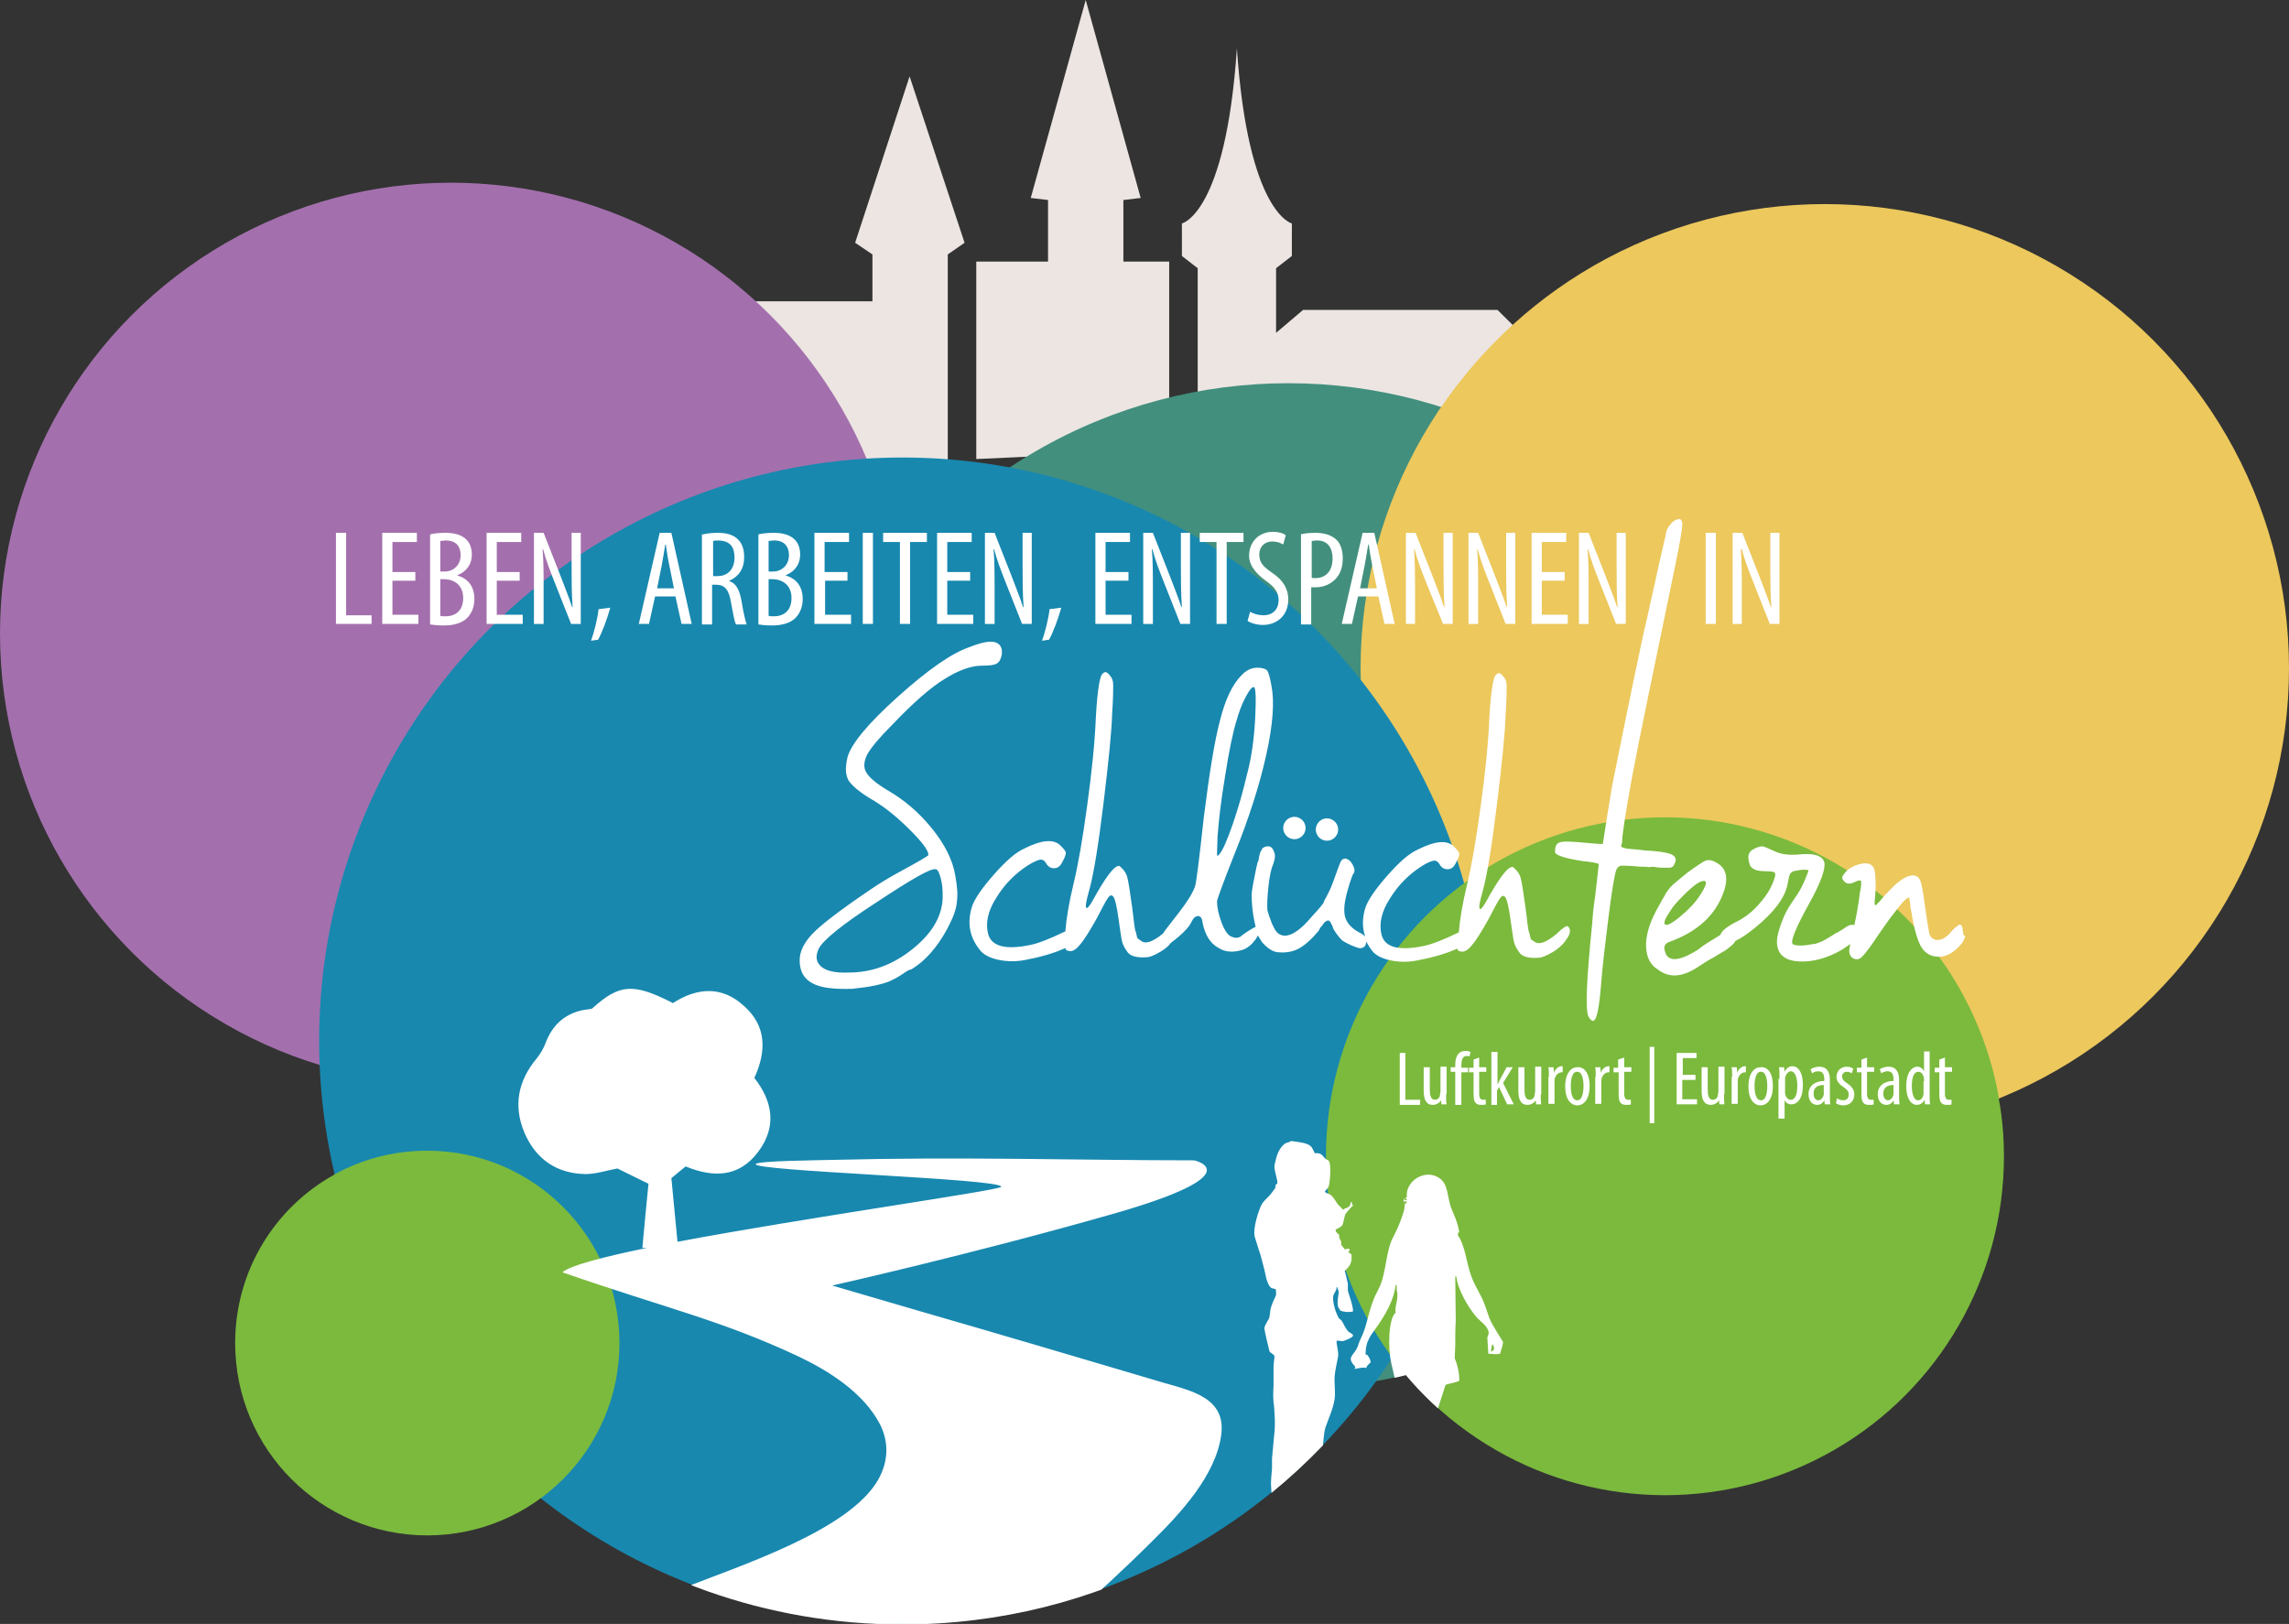 <svg viewBox="0 0 449.7 319.1" xmlns="http://www.w3.org/2000/svg" xmlns:xlink="http://www.w3.org/1999/xlink"><rect x="0" y="0" width="449.7" height="319.1" fill="#333333" stroke="none"/><style>.st8{fill:#fff}</style><path d="M303.5 91.2V70.1l-9.3-9.2H256l-5.3 4.5V52.7l3.1-2.4v-6.4S245.2 42 243 9.5c-2.2 32.6-10.8 34.4-10.8 34.4v6.4l3.1 2.4v36c25-.3 49 .3 68.2 2.5zm-114-43.5L178.7 15 168 47.7l3.4 2.3v9.2h-36.5l-9.3 9.2v26.2c17.3-1.5 38.4-3 60.6-4.2V50l3.3-2.3zm31.2 3.7V39.3l3.4-.4L213.3 0l-10.8 38.9 3.4.4v12.1h-14.1v38.8c12.5-.6 25.3-1.1 37.9-1.3V51.4h-9z" fill="#ece5e2"/><defs><path id="b" d="M449.7 131.3c0-50.4-40.8-91.2-91.2-91.2-31.3 0-58.9 15.8-75.3 39.8-9.5-3-19.6-4.7-30.1-4.7-20.2 0-39.1 6.1-54.7 16.5-6.9-1.3-13.9-2-21.1-2-2.3 0-4.6.1-6.9.2-13.4-31.9-45-54.3-81.7-54.3C39.7 35.8 0 75.5 0 124.5c0 39.9 26.4 73.7 62.8 84.8.3 7.4 1.3 14.6 2.9 21.5-11.6 6.4-19.5 18.8-19.5 33.1 0 20.9 16.9 37.8 37.8 37.8 8.3 0 16-2.7 22.2-7.2 19.5 15.5 44.2 24.7 71.1 24.7 38.3 0 72.3-18.8 93.1-47.8 2-.3 3.9-.7 5.8-1.2 12.2 14.5 30.5 23.7 50.9 23.7 36.8 0 66.6-29.8 66.6-66.6 0-3.9-.3-7.6-1-11.3 33.5-13.7 57-46.4 57-84.7z"/></defs><clipPath id="a"><use xlink:href="#b"/></clipPath><g clip-path="url(#a)"><circle cx="253.1" cy="174.1" r="98.8" fill="#428f7d"/><circle cx="358.5" cy="131.3" r="91.2" fill="#ecc85d"/><circle cx="88.6" cy="124.5" r="88.6" fill="#a370ad"/><circle cx="177.3" cy="204.5" r="114.6" fill="#1888af"/><circle cx="327.1" cy="227.2" r="66.6" fill="#7bba3d"/><circle cx="83.9" cy="263.9" r="37.8" fill-rule="evenodd" clip-rule="evenodd" fill="#7bba3d"/><path class="st8" d="M183.1 162.8c-2.5-3.1-5.4-5.6-8.7-7.5-2.2-1.3-3.6-2.5-4.2-3.5s-.5-2.2.2-3.6c.8-1.4 2.4-3.3 4.9-5.8 4.1-4.3 7.5-7.3 10.3-9 2.7-1.7 5.2-2.6 7.3-2.6 1.4 0 2.4-.1 2.9-.4s.8-.8 1-1.7c.2-1.4-.3-2.2-1.3-2.5s-2.6 0-4.9.9c-3.6 1.2-8.3 4.5-14.2 9.8s-9.2 9.3-9.9 11.9c-.5 2.1-.4 3.6.3 4.7.8 1.1 2.4 2.4 5 3.9 2.3 1.4 4.6 3.3 7 5.7s3.6 4 3.6 4.9c0 .1-.5.4-1.5 1s-2.5 1.4-4.5 2.5-3.8 2.2-5.4 3.3c-5.9 4-9.7 6.9-11.4 8.7s-2.5 3.5-2.5 5.2c0 2.1.8 3.6 2.5 4.5 1.6.9 4.2 1.2 7.8 1.1 1.8-.2 3.4-.4 4.7-.7s2.4-.6 3.1-1c.7-.3 1.7-.9 3-1.8.4-.2.6-.3.8-.3 2.7-1.6 5.1-4.3 7.1-8 1.1-2.1 1.8-3.8 1.9-5.4.2-1.5 0-3.2-.3-4.9-.5-3.2-2.1-6.3-4.6-9.4zm-3.6 23.5c-3.9 3.2-8.1 4.8-12.8 4.8-2.6.1-4.4-.3-5.4-1.2s-1.1-2-.5-3.4c.8-1.7 4.6-4.8 11.4-9.2 6.8-4.5 10.6-6.7 11.6-6.5.4 0 .7.6 1 1.7s.4 2.2.4 3.3c.1 3.9-1.9 7.4-5.7 10.5zm126.3-2.8c-2.1 1.8-3.6 2.2-4.4 1.5-.5-.3-.7-.5-.7-.6s-.1-.4-.2-.9c-.2-.5-.3-1.1-.4-1.9s-.2-1.9-.4-3.3c-.4-2.9-.7-4.8-.9-5.6-.2-.9-.7-1.6-1.4-2.2-.2-.2-.3-.2-.5-.1-.8.1-2.5 2.3-4.9 6.7-.5.9-.9 1.4-1.1 1.5-.5.2-.3-1.1.5-3.9.8-3 1.7-8.5 2.7-16.7s1.6-14.1 1.7-17.7c.2-2.9.2-4.7.2-5.5s-.2-1.4-.6-1.8c-.3-.4-.6-.7-.8-.7-.2-.1-.4 0-.7.3-.5.3-1 3.1-1.3 8.4-.2 5-.8 10.8-1.7 17.4s-1.8 11.8-2.7 15.5-1.4 6.8-1.6 9.3c-3.1 1.5-5.4 2.4-7 2.7-4.9 1-7.6.2-8.2-2.3-.5-2.1 0-4.5 1.7-7.1 1.6-2.6 3.7-4.7 6.2-6.3 1.1-.7 1.9-1 2.4-1.1.5 0 .8.2 1.1.7.4.7.9 1 1.6 1s1.2-.4 1.6-1.2c.5-.9.7-1.5.7-1.8s-.3-.7-1-1.4c-1.3-1.4-3.7-1.2-7.1.5-1.8.8-3.7 2.5-6 5.1-2.2 2.5-3.7 4.6-4.3 6.2-.7 2.1-.7 4-.1 5.8-.2-.2-.5-.4-.8-.6-1.7-.8-2.7-1.9-3.1-3.1-.4-1.3-.2-3.1.5-5.5.5-1.8.9-2.8 1-3 .4-.4.4-1 0-1.8s-.9-1.2-1.5-1.3c-.4 0-.7.2-.9.6s-.7 1.8-1.5 4c-.5 1.4-1 2.3-1.3 2.9-.3.5-.5.9-.5 1 0 .2-.7 1.1-2.2 2.7-2.9 3.5-5.2 4.7-6.8 3.5-.4-.3-.8-1-1.2-1.9-.4-1-.7-1.9-.9-2.6-.1-1.2 0-2.8.2-4.7s.5-3.4.9-4.3c.4-1.1.5-1.9.2-2.5-.3-1-.9-1.3-1.8-1-.4.2-.6.3-.6.6-.3.2-.5 1-.7 2.3-.1-.1-.2.4-.4 1.3l-.6 3c-.2 1.1-.3 1.8-.3 2.2 0 1.8.2 3.7.6 5.5.1.3.1.6.2.8-.6.3-1.5.8-2.7 1.7-.5.5-1.2.6-1.9.3-.8-.2-1.5-1.2-2.1-2.8s-.9-3-.9-4.2c0-.3 1.1-3.4 3.4-9.2 2.9-7.2 5-13.8 6.3-19.7s1.6-10.4 1-13.4c-.3-1.7-.6-2.8-.9-3.1s-.9-.5-1.9-.5c-1.1 0-2.2.5-3.1 1.5-1.8 1.8-3.2 4.8-4.2 8.8-1.1 4.1-2.1 10.4-3.2 19.1-.9 8.4-1.5 12.9-1.7 13.5-.4 1.2-1.4 2.9-3.1 5.1-2.1 2.7-3.2 4.1-3.2 4.2s-.1.1-.1.1c-2 1.6-3.4 2.1-4.3 1.3-.5-.3-.7-.5-.7-.6s-.1-.4-.2-.9c-.2-.5-.3-1.1-.4-1.9s-.2-1.9-.4-3.3c-.4-2.9-.7-4.8-.9-5.6-.2-.9-.7-1.6-1.4-2.2-.2-.2-.3-.2-.5-.1-.8.1-2.5 2.3-4.9 6.7-.5.9-.9 1.4-1.1 1.5-.5.2-.3-1.1.5-3.9.8-3 1.7-8.5 2.7-16.7s1.6-14.1 1.7-17.7c.2-2.9.2-4.7.2-5.5s-.2-1.4-.6-1.8c-.3-.4-.6-.7-.8-.7-.2-.1-.4 0-.7.3-.5.3-1 3.1-1.3 8.4-.2 5-.8 10.8-1.7 17.4s-1.8 11.8-2.7 15.5-1.4 6.8-1.6 9.3c-3.1 1.5-5.4 2.4-7 2.7-4.9 1-7.6.2-8.2-2.3-.5-2.1 0-4.5 1.7-7.1 1.6-2.6 3.7-4.7 6.2-6.3 1.1-.7 1.9-1 2.4-1.1.5 0 .8.2 1.1.7.4.7.9 1 1.6 1s1.2-.4 1.6-1.2c.5-.9.7-1.5.7-1.8s-.3-.7-1-1.4c-1.3-1.4-3.7-1.2-7.1.5-1.8.8-3.7 2.5-6 5.1-2.2 2.5-3.7 4.6-4.3 6.2-1.1 3.4-.5 6.4 1.8 9 .8.8 2.1 1.4 3.9 1.7 1.9.3 3.6.2 5.3-.2 3.1-.6 5.5-1.4 7.3-2.2.1.4.3.5.5.5.7.3 1.5-.1 2.3-1.1.9-1 2-2.8 3.4-5.3 1.1-2.1 1.8-3.5 2.2-4 .4-.6.8-.6 1.1-.1s.6 1.8.9 3.9c.4 2.7.6 4.4.8 5s.5 1.2 1.1 2c.6.7 1.8 1 3.5.9.8 0 1.7-.4 2.9-1.1.8-.5 1.5-1 2-1.7.4-.3.9-.7 1.5-1.2 1.3-1.1 2.2-2.1 2.6-3 .4-.8.8-1.1 1.3-1.1s.8.5.9 1.5c.5 2.2 1.4 3.8 3 4.7 1.5 1 3.3 1 5.2.3.8-.4 1.4-.9 2-1.7.3-.3.4-.6.6-1 .3.5.6.9.9 1.4 1 1.1 2 1.8 3 1.9 1.9.2 3.5-.2 4.8-1.1.6-.4 1.3-1 2.2-1.9.8-.9 1.3-1.4 1.3-1.7.1-.1.2-.3.5-.6.2-.3.4-.6.6-.7.3-.2.5-.3.7-.2s.4.5.7 1.1c0 .3.3.8.8 1.5s.9 1.1 1.1 1.3c.3.2 1 .6 1.9 1 1 .4 1.6.6 1.8.5.7-.1 1-.6 1-1.3.4.7.8 1.4 1.4 2.1.8.8 2.1 1.4 3.9 1.7 1.9.3 3.6.2 5.3-.2 3.1-.6 5.5-1.4 7.3-2.2.1.4.3.5.5.5.7.3 1.5-.1 2.3-1.1.9-1 2-2.8 3.4-5.3 1.1-2.1 1.8-3.5 2.2-4 .4-.6.8-.6 1.1-.1s.6 1.8.9 3.9c.4 2.7.6 4.4.8 5s.5 1.2 1.1 2c.6.7 1.8 1 3.5.9.8 0 1.7-.4 2.9-1.1.9-.5 1.7-1.2 2.3-1.9.6-.8 1-1.4 1.1-1.9s0-1-.4-1.3c-.1-.2-1 .3-2.2 1.5zm-66.6-19.1c.2-2.7.6-6.7 1.5-12 .8-5.2 1.6-8.8 2.2-10.7.5-1.8 1.1-3.4 1.8-4.7s1.2-2 1.6-2 .5 2 .3 6-.7 7.9-1.7 11.5c-.7 3-1.6 6.2-2.7 9.4s-2 5.2-2.6 5.9c-.2.3-.4.4-.5.3 0 0 0-1.2.1-3.7zm86.1 6c.3 0 .7.1 1.1.1h1.5s.4 0 .5-.1c.1 0 .2-.1.3-.2s.2-.2.2-.3.1-.2.2-.4c.3-.8 0-1.3-.9-1.7-.9-.3-2.6-.6-5.2-.7-1.2-.2-2.1-.2-2.7-.3-.6 0-1-.1-1.3-.2s-.5-.2-.5-.3 0-.2.1-.5c.1-.2.1-.4.1-.6 0-1.1.6-5.2 1.9-12.3 1.4-7.6 4.3-21.3 8.4-41.2 1-4.8 1.5-7.7 1.5-8.7 0-1.1-.6-1.3-1.7-.6-.3.2-.6.6-1 1.1-.3.5-.5 1-.5 1.3 0 .1-.2 1-.6 2.7s-1 4.3-1.7 7.6c-.8 3.4-1.4 6.5-2.1 9.3-2.7 12.6-4.7 22.7-6.2 30.1-.3 1.8-.6 3.6-.9 5.5s-.6 3.8-.9 5.8c-.1.1-1.3 0-3.5-.2s-3.7-.3-4.4-.2c-.8.1-1.2.4-1.4 1-.1.4-.1.7-.1 1s.4.6 1.3.9c.8.3 2.2.6 4.1.9 2 .2 3 .4 3.2.6-.2 2.1-.5 4.2-.7 6.2-.3 2-.5 3.8-.6 5.5-1.1 10.9-1.4 17-.7 18.3.3.5.6.8.8.8.8.1 1.3-2.5 1.7-7.8.3-3.6.8-7.7 1.4-12.5s1.1-7.9 1.5-9.3c.2-.5.5-.8 1-.9.5 0 1.7 0 3.7.2.6 0 1.2 0 1.8.1.5-.1 1-.1 1.3 0zm60.4 13c0-.3-.1-.5-.1-.6 0-.4-.1-.7-.2-.9s-.3-.2-.5-.2c-.6.4-1.1.8-1.5 1.3-.9 1.1-1.8 1.7-2.7 1.7s-1.5-.5-1.7-1.4c-.2-1.1-.5-3-.9-5.8-.3-2.4-.6-4-.9-4.6s-.8-.9-1.5-.9c-1.3.1-2.9 1.2-4.8 3.3l-.3.3c-.4.4-.6.7-.8.9s-.4.5-.6.7l-.6.6-.2.1c-.1-.2-.1-.3-.1-.5s0-.6.1-1.3c0-.6.1-1.2.1-1.7 0-1.8-.1-3-.3-3.7-.5-1.2-1.9-1.4-4-.5-.8.4-1.4.8-1.8 1.4-.5.5-.6 1-.3 1.3.5.8 1.2.9 2.1.5.8-.4 1.3-.5 1.4-.3s.1 1-.2 2.3c-.3 2.5-.7 4.6-1.1 6.4-.5-.2-1.1 0-1.7.4-.1.1-.4.3-.9.6s-.8.5-.9.5-.3.2-.8.5-.8.5-1 .6-.5.3-.9.5-.7.3-1 .4c-.2.1-.5.2-.9.2-.4.1-.8.1-1.1.2-.4 0-.8.1-1.1.1-1 0-1.6-.1-1.8-.3-.5-.5.6-3.2 3.2-7.9 2.4-4.3 3.3-7 3-8.2-.4-1.3-2.1-1.8-5-1.5-2.1.2-3.7-.1-4.9-.7-1.1-.5-1.8-.8-2.2-.9-.4 0-1 .1-1.7.5-.8.4-1.2 1-1.1 1.9s.3 1.6.8 1.9c.5.4 1.3.6 2.6.6.9 0 1.5.1 1.7.2.2.2.2.5.1.9-.5 1.8-1.5 3.5-2.9 5.1-1.4 1.7-3.1 3-5 3.9-1.7.9-2.6 1.7-2.8 2.4-.6.4-1.5.9-2.6 1.6-.8.5-1.4 1-1.8 1.3-4 2.5-6.2 2.5-6.6-.1-.1-.7.2-1.1.9-1.4 5.6-2 9.2-5.3 10.8-10 .9-2.7.4-4.6-1.5-5.6-.8-.5-1.5-.6-2.1-.4-.5.2-1.7 1-3.5 2.3-.6.5-1.1.9-1.6 1.3s-.9.8-1.3 1.1c-.4.4-.7.7-.9 1s-.5.6-.7 1.1c-.3.5-.5.8-.6 1s-.3.6-.6 1.1-.5.9-.6 1.1c-1.4 2.7-2 5-1.9 7s.8 3.5 2.3 4.4c2.3 1.8 5 1.5 8.2-.7.6-.4 1.5-1 2.8-1.7 1.3-.8 2-1.2 2.2-1.3 1.1-.8 1.8-1.4 2-1.8v-.1c1.1-.5 2.3-1.3 3.9-2.6 3.7-3 5.9-5.9 6.4-8.6.2-1 .3-1.7.5-2s.6-.6 1.2-.6c.8-.2 1.3-.2 1.5-.2.3 0 .6 0 .9.1 0 .1-.1.4-.3.9s-.5 1.3-1 2.3-1.1 1.9-1.8 2.9c-.8 1.1-1.6 2.5-2.2 4.2-.6 1.6-.9 2.9-.9 3.7 0 2.4 1.4 3.7 4.1 3.9s5.6-.5 8.7-2.3c.6-.4 1.2-.8 1.6-1.1-.1.6-.2 1.1-.2 1.3 0 .6.2 1.1.6 1.4.6.4 1.2.4 1.7 0s1.2-1.3 2.2-2.7c1.2-1.8 2.4-3.5 3.4-4.9 1.1-1.4 1.9-2.5 2.6-3.3.7-.7 1.1-1 1.3-.9.1.5.1.9.2 1.4 0 .5.1.9.2 1.3.5 3.3 1.2 5.6 1.9 6.9.8 1.3 1.9 2 3.5 2s3.1-.9 4.5-2.6c.2-.3.4-.6.5-.9s.2-.5.2-.6c-.4-.1-.4-.3-.4-.5zm-58.6-2.6c.2-.5.6-1.1 1.1-1.9s1.2-1.6 1.9-2.3c2.1-2.2 3.6-3.4 4.5-3.5s.7.8-.6 2.8c-.9 1.4-2.2 2.8-3.9 4.2s-2.7 1.9-3 1.5c-.2-.1-.1-.3 0-.8z"/><path class="st8" d="M260.7 165.2c1.2 0 2.2-1 2.2-2.2s-1-2.2-2.2-2.2-2.2 1-2.2 2.2 1 2.2 2.2 2.2zm-6.4-.3c1.2 0 2.2-1 2.2-2.2s-1-2.2-2.2-2.2-2.2 1-2.2 2.2 1 2.2 2.2 2.2z"/><path d="M286.8 280.9s.1 0 0 0c0-.3-.1-.5-.2-.8-.1-.1-.3-.2-.4-.3.1.4.3.8.4.9s.1.2.2.2z" fill="none"/><path d="M286.4 279.2c-.2.1-.2.4-.2.6.1.1.3.2.4.3 0-.3-.1-.6-.2-.9zm17-26.8c-.3.3-.3 1-.4 1.3v.1c.3-.1.4-.3.6-.4 0-.5 0-.6-.2-1zM287 224.5c-.1 0-.2 0-.2.1-.1.1-.1.2-.2.2.2 0 .3.1.5.1 0-.1 0-.2-.1-.3v-.1zm-.4.9v.1h.1c.3-.2.4-.2.4-.5h-.5v.4z" fill-rule="evenodd" clip-rule="evenodd" fill="none"/><path d="M260.4 280.5c.6-1.8 1.5-3.6 1.8-5.6.2-1.4-.1-3 0-4.4s.5-2.8.7-4.1c.1-.8-.4-2.4-.3-2.9.2-.2.8.1 1.3 0 .6-.2 1.7-.6 1.9-1v-.2c-.3-.4-.9-.5-1.1-.9-.5-.6-.7-1.3-1.2-2-.1-.1-.3-.2-.4-.3-.5-.7-1.3-2.9-1.2-4.3.1-.7.7-1.1.7-1.9h.1l.3.9c0 .7-.4 2-.1 3 .1.3.3.4.4.7.6.3 1.7.4 2.5.2.1-.6-.4-2.2-.6-2.8-.1-.3-.4-1.2-.4-1.4v-1.3c-.2-.8-.4-1.7-.6-2.5.9-.8 1.5-1.5 1.3-3.2-.2-.2-.3-.3-.6-.4v-.1c.1-.1.2-.3.3-.4-.2-.4-.5-.2-1-.1-.2-.3-.5-.6-.7-.9v-.6l-.4-.8v-.5c-.2-.4-.7-.4-.7-1.1.6-.3 1.1-.5 1.4-1 .2-.7.3-1.4.5-2 0-.1 1.4-1.7 1.5-1.7 0 0 0-.1.1-.1-.1 0-.2-.1-.3-.1v-.5h-.2c-.1.2-.1.5-.2.7-.2.4-1 .5-1.4.8-.3-.5-.7-.7-1-1.1-.5-.7-.8-1.4-1.5-1.9-.4-.2-.7-.2-1-.5v-.1c.2-.3.5-.5.7-.9.3-.7.5-3.9.2-4.8-.2-.6-.7-.5-.9-.8-.6-.7-.8-1.1-2-1-.2-.4-.4-.9-.7-1.3-.8-.8-2.6-.9-3.9-1.1-.5.3-1 .3-1.4.6-1.2 1.1-1.5 2.3-1.9 4.1-.2 1 .8 3.3.5 3.7-.1.1-.2.1-.3.2 0 .2 0 .5-.1.7-.2.3-.4.5-.6.8-.6.9-1.6 1.5-2.1 2.5s-1.7 4.5-1.3 6.2c.4 1.3.8 2.6 1.2 3.8.4 1.5.8 3 1.1 4.5.2.6.5 1.5 1 1.8.3.1.5.1.8.2.1.1.1.8.1.9.1.3-.5 1.3-.6 1.6-.2.5-.4 1-.5 1.5s-.1 1-.2 1.5c-.2.7-.9 1.4-1 2.2 0 .4.9 4.2 1 4.5.2.4.8.5 1 1-.1.8-.2 1.6-.2 2.4v3.4c-.1 1.3-.1 2.9.1 4 0 .5.1 1 .1 1.5.1 1.6.1 3-.1 4.4-.1 1.5-.3 3-.4 4.4v2c-.1 1-.2 2.1-.2 3.1 0 .5.1 1.1.1 1.6-.1.3-.3.6-.4.9v3c.3.4 1.1.4 2 .3 2.9-3.2 5.6-6.5 8.1-10 .1-.8.2-1.7.3-2.5.2-1.2.2-3.3.6-4.5zm19.2 11.9c0-.7.1-1.4.1-2.1-.2-2.2-.5-4.4-.7-6.6 0-.5.5-.9.6-1.2.1-.5.2-1 .3-1.4.6-.6 1.2-1.2 1.8-1.9.8-2.4 1.5-4.7 2.3-7.1.9-.3 2-.4 2.7-.8 0-1.7-.4-3.2-.9-4.4 0-.9.1-1.7.1-2.6 0-1.6 0-3.2.1-4.8 0-2.9-.1-5.8-.1-8.7h.2c.3 2.7 2.4 6.1 3.8 7.8.7.9 2.1 1.7 2.5 2.9.2.5-.1 1-.2 1.3 0 .2.2 3.1.2 3.2.7 0 1.4.2 2.3 0 .2-.7.5-1.5.6-2.3-.9-1.5-2-3.1-2.7-4.7-.4-1.2-.8-2.4-1.3-3.6-.7-1.5-1.6-2.9-2.2-4.5-1-2.6-1.2-6.1-2.7-8.2.1-.3 0-.5.2-.6 0 0 0 .1.1.1-.3-2.1-1.1-3.5-1.7-5.1-.7-2.2-.5-4.4-2.2-5.6-2.9-2-6.8.7-6.4 3.7-.3.2-.6.4-.7.7.5.3.2 1.6.1 2.1-.6 1.9-1.2 3.4-2.1 5.1-1.2 2.2-1.3 5.4-2.1 8.2-.4 1.6-1.3 2.8-1.8 4.2-1 2.5-1.3 5.2-2.4 7.4-.4.7-.5 1.4-.9 2.2-.9 1.5-1.9 1.7-.2 3.5-.1.1-.1.3-.2.4.7-.1 1.6-.4 2.3-.2.2-.6.5-.7.9-1.1-.1-.7-.4-1.1-.7-1.5h-.3c-.1-2.9 1.3-4.1 2.5-5.9 1.4-2.1 3-4.7 3.4-7.8h.2v1c.5 1.7-.5 3.3-.2 4.4-1.5 1.3-1.5 7.2-.9 9.8 1 4.4 2.3 9.1 1.4 14 0 .7 0 1.3.1 2-.3 1.2-.9 2.7-1.2 4-.1.4-.1.8-.2 1.2-.1.3-.4.5-.6.7 1 .9 2.1 1.8 3.2 2.6 0-.3 0-.5.2-.7.1.3.2.7.3 1 1.3 1 2.6 1.9 4 2.8 0-.3.1-.6.1-.9-.6-.6-.9-1.4-1-2zm13.3-26.8c.1-.4.1-1.1.3-1.4h.1c.2.4.2.5.2 1-.2.2-.3.3-.6.4zm-16.9-29c-.1 0-.1-.1-.1-.1v-.4h.5c0 .3-.1.3-.4.5zm-.1-.8c.1-.1.1-.2.2-.3.1 0 .2 0 .2-.1v.1c0 .1 0 .2.1.3-.1.1-.3 0-.5 0zm-36 46.3c1.1-7.4-5.8-8.8-11.3-10.4-16.2-4.8-32.4-9.6-48.7-14.3-5.5-1.6-10.9-3.2-16.4-4.8 0 0 26.8-6 54.9-14s16.2-10.6 16.2-10.6c-11.7 0-23.5-.2-35.2-.3-11.8-.1-23.5-.1-35.3.2-4.1.1-14.9.2-15.6.8-1.5 1.4 48.6 2.9 48.2 4.5-.2.7-38.1 6-63.6 10.8-.4-4.2-.8-8.4-1.2-12.5 1-.8 1.9-1.6 2.8-2.3 5.4 2.2 10.4 2.2 14.2-2.8s2.9-10-.7-14.6c2.4-5.2 2.4-10.2-2-14.1-4.3-4-9.2-3.7-14-.6-7.8-4-10.5-3.8-15.9 1.1-.6.1-1.2.2-1.9.3-3.6.8-5.9 3-7.2 6.4-.4 1.1-1 2.1-1.7 3-3.7 4.4-4.7 9.3-2.5 14.6 2.2 5.2 6.3 8.1 12 8.2 2.1 0 4.1-.7 6.3-1.1 1.8.9 3.9 1.9 6.1 3-.4 4-.8 8.2-1.2 12.6h.9c-8.7 1.8-15.2 3.5-16.6 4.8 20.4 7.1 30.9 9.3 46.3 16.5 6.1 2.9 12.9 7.2 16.1 13.4 1.8 3.6 1.6 7.4-.4 10.9-5.7 9.9-26.7 16.7-38.4 21.3 13.6 7.3 29.2 11.4 45.7 11.4 10.2 0 20-1.6 29.2-4.5 6.1-5.4 12.1-10.9 17.3-16.1 5.7-5.6 12.5-13 13.6-20.8z" fill="#fff" fill-rule="evenodd" clip-rule="evenodd"/><path class="st8" d="M274.9 206.9h1.2v9.2h2.9v1h-4v-10.2zm9.2 8.1c0 .8 0 1.4.1 2h-1l-.1-.8c-.2.4-.8.9-1.6.9-1.3 0-1.8-1-1.8-2.8v-4.6h1.2v4.4c0 1.1.2 2 1 2 .7 0 1-.6 1-1 0-.2.1-.4.1-.7v-4.8h1.2v5.4zm1.8 2v-6.4h-.9v-.9h.9v-.4c0-.8.1-1.6.6-2.2.4-.5 1-.6 1.5-.6.4 0 .7.1.9.2l-.2.9c-.1-.1-.3-.1-.6-.1-.8 0-1 .9-1 1.8v.5h1.3v.9h-1.3v6.4h-1.2zm4.7-9.2v1.9h1.4v.9h-1.4v4.3c0 .9.3 1.2.8 1.2h.5v.9c-.2.1-.5.1-.9.1-.5 0-.9-.1-1.1-.4-.3-.3-.4-.8-.4-1.8v-4.2h-.9v-.9h.9v-1.6l1.1-.4zm3.6 5.3c.2-.3.3-.6.4-.8l1.4-2.6h1.2l-1.9 3.1 2.1 4.2h-1.3l-1.6-3.4-.4.7v2.8H293v-10.4h1.2v6.4zm8.5 1.9c0 .8 0 1.4.1 2h-1l-.1-.8c-.2.4-.8.9-1.6.9-1.3 0-1.8-1-1.8-2.8v-4.6h1.2v4.4c0 1.1.2 2 1 2 .7 0 1-.6 1-1 0-.2.1-.4.1-.7v-4.8h1.2v5.4zm1.6-3.4c0-.6 0-1.3-.1-1.9h1l.1 1.1c.2-.7.9-1.3 1.5-1.3h.2v1.2h-.2c-.7 0-1.3.7-1.4 1.5v4.7h-1.2v-5.3zm8 1.8c0 2.8-1.3 3.8-2.4 3.8-1.3 0-2.4-1.2-2.4-3.7 0-2.7 1.2-3.8 2.4-3.8 1.3-.1 2.4 1.1 2.4 3.7zm-3.7 0c0 1.2.2 2.8 1.3 2.8 1 0 1.2-1.7 1.2-2.8s-.2-2.8-1.2-2.8c-1.1-.1-1.3 1.7-1.3 2.8zm4.9-1.8c0-.6 0-1.3-.1-1.9h1l.1 1.1c.2-.7.9-1.3 1.5-1.3h.2v1.2h-.2c-.7 0-1.3.7-1.4 1.5v4.7h-1.2v-5.3zm5.6-3.8v1.9h1.4v.9h-1.4v4.3c0 .9.3 1.2.8 1.2h.5v.9c-.2.1-.5.1-.9.1-.5 0-.9-.1-1.1-.4-.3-.3-.4-.8-.4-1.8v-4.2h-1v-.9h.9v-1.6l1.2-.4zm5.9-2.1v15h-.9v-15h.9zm8 6.5h-2.5v3.8h2.9v1h-4v-10.1h3.9v1h-2.7v3.3h2.5v1zm5.7 2.8c0 .8 0 1.4.1 2h-1l-.1-.8c-.2.4-.8.9-1.6.9-1.3 0-1.8-1-1.8-2.8v-4.6h1.2v4.4c0 1.1.2 2 1 2 .7 0 1-.6 1-1 0-.2.1-.4.1-.7v-4.8h1.2v5.4zm1.6-3.4c0-.6 0-1.3-.1-1.9h1l.1 1.1c.2-.7.9-1.3 1.5-1.3h.2v1.2h-.2c-.7 0-1.3.7-1.4 1.5v4.7h-1.2v-5.3zm8 1.8c0 2.8-1.3 3.8-2.4 3.8-1.3 0-2.4-1.2-2.4-3.7 0-2.7 1.2-3.8 2.4-3.8 1.4-.1 2.4 1.1 2.4 3.7zm-3.6 0c0 1.2.2 2.8 1.3 2.8 1 0 1.2-1.7 1.2-2.8s-.2-2.8-1.2-2.8c-1.1-.1-1.3 1.7-1.3 2.8zm4.9-1.4c0-1.1 0-1.8-.1-2.3h1l.1.9c.4-.8 1-1.1 1.5-1.1 1.3 0 2.1 1.4 2.1 3.7 0 2.7-1.1 3.8-2.3 3.8-.7 0-1.1-.4-1.3-.8v3.6h-1.2V212zm1.1 2.3v.6c.2 1 .8 1.2 1.1 1.2 1 0 1.3-1.3 1.3-2.8s-.4-2.8-1.3-2.8c-.5 0-1 .7-1.1 1.3v2.5zm7.8 2.7l-.1-.8c-.3.6-.8.9-1.4.9-1 0-1.7-.8-1.7-2.1 0-1.8 1.5-2.6 3.1-2.6v-.2c0-1-.2-1.7-1.2-1.7-.5 0-.9.2-1.2.4l-.3-.8c.3-.2 1-.5 1.7-.5 1.5 0 2.1 1 2.1 2.6v3.1c0 .6 0 1.2.1 1.7h-1.1zm-.2-3.8c-.6 0-2 .1-2 1.7 0 .9.5 1.3.9 1.3.5 0 .9-.4 1.1-1.1v-1.9zm2.6 2.6c.3.2.7.4 1.2.4.7 0 1.1-.4 1.1-1.1 0-.6-.2-.9-.9-1.4-.9-.6-1.5-1.2-1.5-2.1 0-1.2.9-2 2-2 .6 0 1 .2 1.3.4l-.3.9c-.3-.2-.6-.3-1-.3-.6 0-.9.5-.9.9 0 .5.2.8.9 1.3.8.5 1.5 1.2 1.5 2.2 0 1.5-1 2.2-2.2 2.2-.5 0-1.1-.2-1.4-.4l.2-1zm5.9-8v1.9h1.4v.9h-1.4v4.3c0 .9.3 1.2.8 1.2h.5v.9c-.2.1-.5.1-.9.1-.5 0-.9-.1-1.1-.4-.3-.3-.4-.8-.4-1.8v-4.2h-.9v-.9h.9v-1.6l1.1-.4zm5.3 9.2l-.1-.8c-.3.6-.8.9-1.4.9-1 0-1.7-.8-1.7-2.1 0-1.8 1.5-2.6 3.1-2.6v-.2c0-1-.2-1.7-1.2-1.7-.5 0-.9.2-1.2.4l-.3-.8c.3-.2 1-.5 1.7-.5 1.5 0 2.1 1 2.1 2.6v3.1c0 .6 0 1.2.1 1.7h-1.1zm-.1-3.8c-.6 0-2 .1-2 1.7 0 .9.5 1.3.9 1.3.5 0 .9-.4 1.1-1.1v-1.9zm7.1-6.6v8.7c0 .5 0 1.3.1 1.7h-1l-.1-.9c-.2.5-.8 1-1.5 1-1.2 0-2.1-1.3-2.1-3.7 0-2.6 1.1-3.8 2.2-3.8.5 0 1 .3 1.3.9v-3.9h1.1zm-1.1 5.9v-.5c-.1-.8-.5-1.4-1.1-1.4-1 0-1.3 1.3-1.3 2.8s.4 2.8 1.2 2.8c.4 0 .9-.2 1.1-1.2v-2.5zm4.1-4.7v1.9h1.4v.9h-1.4v4.3c0 .9.3 1.2.8 1.2h.5v.9c-.2.1-.5.1-.9.1-.5 0-.9-.1-1.1-.4-.3-.3-.4-.8-.4-1.8v-4.2h-.9v-.9h.9v-1.6l1.1-.4zM66 104.7h2v16.2h5v1.7h-7v-17.9zm15.6 9.4h-4.5v6.7h5.1v1.8h-7.1v-17.9h6.8v1.8h-4.8v5.9h4.5v1.7zm2.9-9.1c.8-.2 1.9-.3 3-.3 1.6 0 3 .3 4 1.2.8.7 1.2 1.8 1.2 3.1 0 1.8-1 3.3-2.8 4v.1c2.1.6 3.3 2.2 3.3 4.6 0 1.5-.5 2.7-1.3 3.6-1 1.1-2.7 1.6-4.7 1.6-1.3 0-2.1-.1-2.7-.2V105zm2 7.3h.9c1.7 0 3.1-1.3 3.1-3.2 0-1.6-.8-2.9-2.9-2.9-.5 0-.8.1-1.1.1v6zm0 8.7c.2.1.6.1 1 .1 2.1 0 3.5-1.2 3.5-3.6 0-2.5-1.7-3.6-3.6-3.7h-.9v7.2zm15.6-6.9h-4.5v6.7h5.1v1.8h-7.1v-17.9h6.8v1.8h-4.8v5.9h4.5v1.7zm2.8 8.5v-17.9h1.9l3.3 8.4c.7 1.9 1.7 4.3 2.3 6.2h.1c-.2-2.8-.2-5.1-.2-8.2v-6.4h1.8v17.9h-1.9l-3.4-8.6c-.7-1.8-1.5-3.8-2.1-6.1h-.1c.2 2.4.2 4.7.2 8.5v6.2h-1.9zm11.2 3.3c.6-1.5 1.3-4.4 1.5-6.2l2.3-.3c-.6 2.2-1.7 5.1-2.4 6.3l-1.4.2zm12.6-8.7l-1.2 5.4h-2l4.1-17.9h2.3l4 17.9h-2l-1.2-5.4h-4zm3.7-1.6l-.9-4.5c-.3-1.3-.5-2.8-.7-4.1h-.1c-.2 1.4-.5 2.9-.7 4.1l-.9 4.5h3.3zm5.7-10.6c.9-.2 1.9-.3 2.9-.3 1.8 0 3.1.4 4 1.3s1.2 2.1 1.2 3.5c0 2.3-1.1 3.8-2.9 4.6v.1c1.3.4 2 1.7 2.4 4 .4 2.5.8 4 1 4.5h-2.1c-.3-.5-.6-2.2-1-4.4-.4-2.4-1.2-3.4-2.9-3.4h-.8v7.8h-2V105zm2.1 8.2h.8c2 0 3.3-1.4 3.3-3.6 0-2.1-.8-3.3-3.1-3.4-.4 0-.8 0-1.1.1v6.9zm8.8-8.2c.8-.2 1.9-.3 3-.3 1.6 0 3 .3 4 1.2.8.7 1.2 1.8 1.2 3.1 0 1.8-1 3.3-2.8 4v.1c2.1.6 3.3 2.2 3.3 4.6 0 1.5-.5 2.7-1.3 3.6-1 1.1-2.7 1.6-4.7 1.6-1.3 0-2.1-.1-2.7-.2V105zm2 7.3h.9c1.7 0 3.1-1.3 3.1-3.2 0-1.6-.8-2.9-2.9-2.9-.5 0-.8.1-1.1.1v6zm0 8.7c.2.1.6.1 1 .1 2.1 0 3.5-1.2 3.5-3.6 0-2.5-1.7-3.6-3.6-3.7h-.9v7.2zm15.6-6.9h-4.5v6.7h5.1v1.8H160v-17.9h6.8v1.8H162v5.9h4.5v1.7zm4.9-9.4v17.9h-2v-17.9h2zm5.3 1.8h-3.3v-1.8h8.6v1.8h-3.3v16.1h-2v-16.1zm13.8 7.6h-4.5v6.7h5.1v1.8h-7.1v-17.9h6.8v1.8h-4.8v5.9h4.5v1.7zm2.9 8.5v-17.9h1.9l3.3 8.4c.7 1.9 1.7 4.3 2.3 6.2h.1c-.2-2.8-.2-5.1-.2-8.2v-6.4h1.8v17.9h-1.9l-3.4-8.6c-.7-1.8-1.5-3.8-2.1-6.1h-.1c.2 2.4.2 4.7.2 8.5v6.2h-1.9zm11.2 3.3c.6-1.5 1.3-4.4 1.5-6.2l2.3-.3c-.6 2.2-1.7 5.1-2.4 6.3l-1.4.2zm17-11.8h-4.5v6.7h5.1v1.8h-7.1v-17.9h6.8v1.8h-4.8v5.9h4.5v1.7zm2.9 8.5v-17.9h1.9l3.3 8.4c.7 1.9 1.7 4.3 2.3 6.2h.1c-.2-2.8-.2-5.1-.2-8.2v-6.4h1.8v17.9h-1.9l-3.4-8.6c-.7-1.8-1.5-3.8-2.1-6.1h-.1c.2 2.4.2 4.7.2 8.5v6.2h-1.9zm14.4-16.1h-3.3v-1.8h8.6v1.8H241v16.1h-2v-16.1zm6.6 13.7c.6.4 1.7.7 2.6.7 1.9 0 3-1.2 3-3 0-1.6-1-2.7-2.4-3.7s-3.4-2.7-3.4-5c0-2.7 1.9-4.7 4.7-4.7 1.1 0 2.1.3 2.5.7l-.5 1.8c-.5-.3-1.2-.6-2.1-.6-1.8 0-2.6 1.3-2.6 2.5 0 1.8.9 2.5 2.6 3.7 2.2 1.5 3.1 3.2 3.1 5.2 0 3.1-2.2 5-5 5-1.2 0-2.5-.4-3-.8l.5-1.8zm9.9-15.2c.8-.2 1.8-.3 3-.3 1.6 0 3 .4 4 1.3.9.8 1.3 2.2 1.3 3.7 0 1.6-.4 2.8-1.1 3.7-1 1.3-2.6 2-4.2 2h-.9v7.3h-2V105zm2.1 8.5c.2.1.5.1.8.1 2 0 3.4-1.3 3.4-3.9 0-1.8-.8-3.5-3-3.5-.5 0-.9.1-1.1.1v7.2zm9.2 3.7l-1.2 5.4h-2l4.1-17.9h2.3l4 17.9h-2l-1.2-5.4h-4zm3.7-1.6l-.9-4.5c-.3-1.3-.5-2.8-.7-4.1h-.1c-.2 1.4-.5 2.9-.7 4.1l-.9 4.5h3.3zm5.7 7v-17.9h1.9l3.3 8.4c.7 1.9 1.7 4.3 2.3 6.2h.1c-.2-2.8-.2-5.1-.2-8.2v-6.4h1.8v17.9h-1.9L280 114c-.7-1.8-1.5-3.8-2.1-6.1h-.1c.2 2.4.2 4.7.2 8.5v6.2h-1.8zm12.3 0v-17.9h1.9l3.3 8.4c.7 1.9 1.7 4.3 2.3 6.2h.1c-.2-2.8-.2-5.1-.2-8.2v-6.4h1.8v17.9h-1.9l-3.4-8.6c-.7-1.8-1.5-3.8-2.1-6.1h-.1c.2 2.4.2 4.7.2 8.5v6.2h-1.9zm18.9-8.5h-4.5v6.7h5.1v1.8h-7.1v-17.9h6.8v1.8h-4.8v5.9h4.5v1.7zm2.8 8.5v-17.9h1.9l3.3 8.4c.7 1.9 1.7 4.3 2.3 6.2h.1c-.2-2.8-.2-5.1-.2-8.2v-6.4h1.8v17.9h-1.9l-3.4-8.6c-.7-1.8-1.5-3.8-2.1-6.1h-.1c.2 2.4.2 4.7.2 8.5v6.2h-1.9zm26.9-17.9v17.9h-2v-17.9h2zm3.3 17.9v-17.9h1.9l3.3 8.4c.7 1.9 1.7 4.3 2.3 6.2h.1c-.2-2.8-.2-5.1-.2-8.2v-6.4h1.8v17.9h-1.9l-3.4-8.6c-.7-1.8-1.5-3.8-2.1-6.1h-.2c.2 2.4.2 4.7.2 8.5v6.2h-1.8z"/></g></svg>